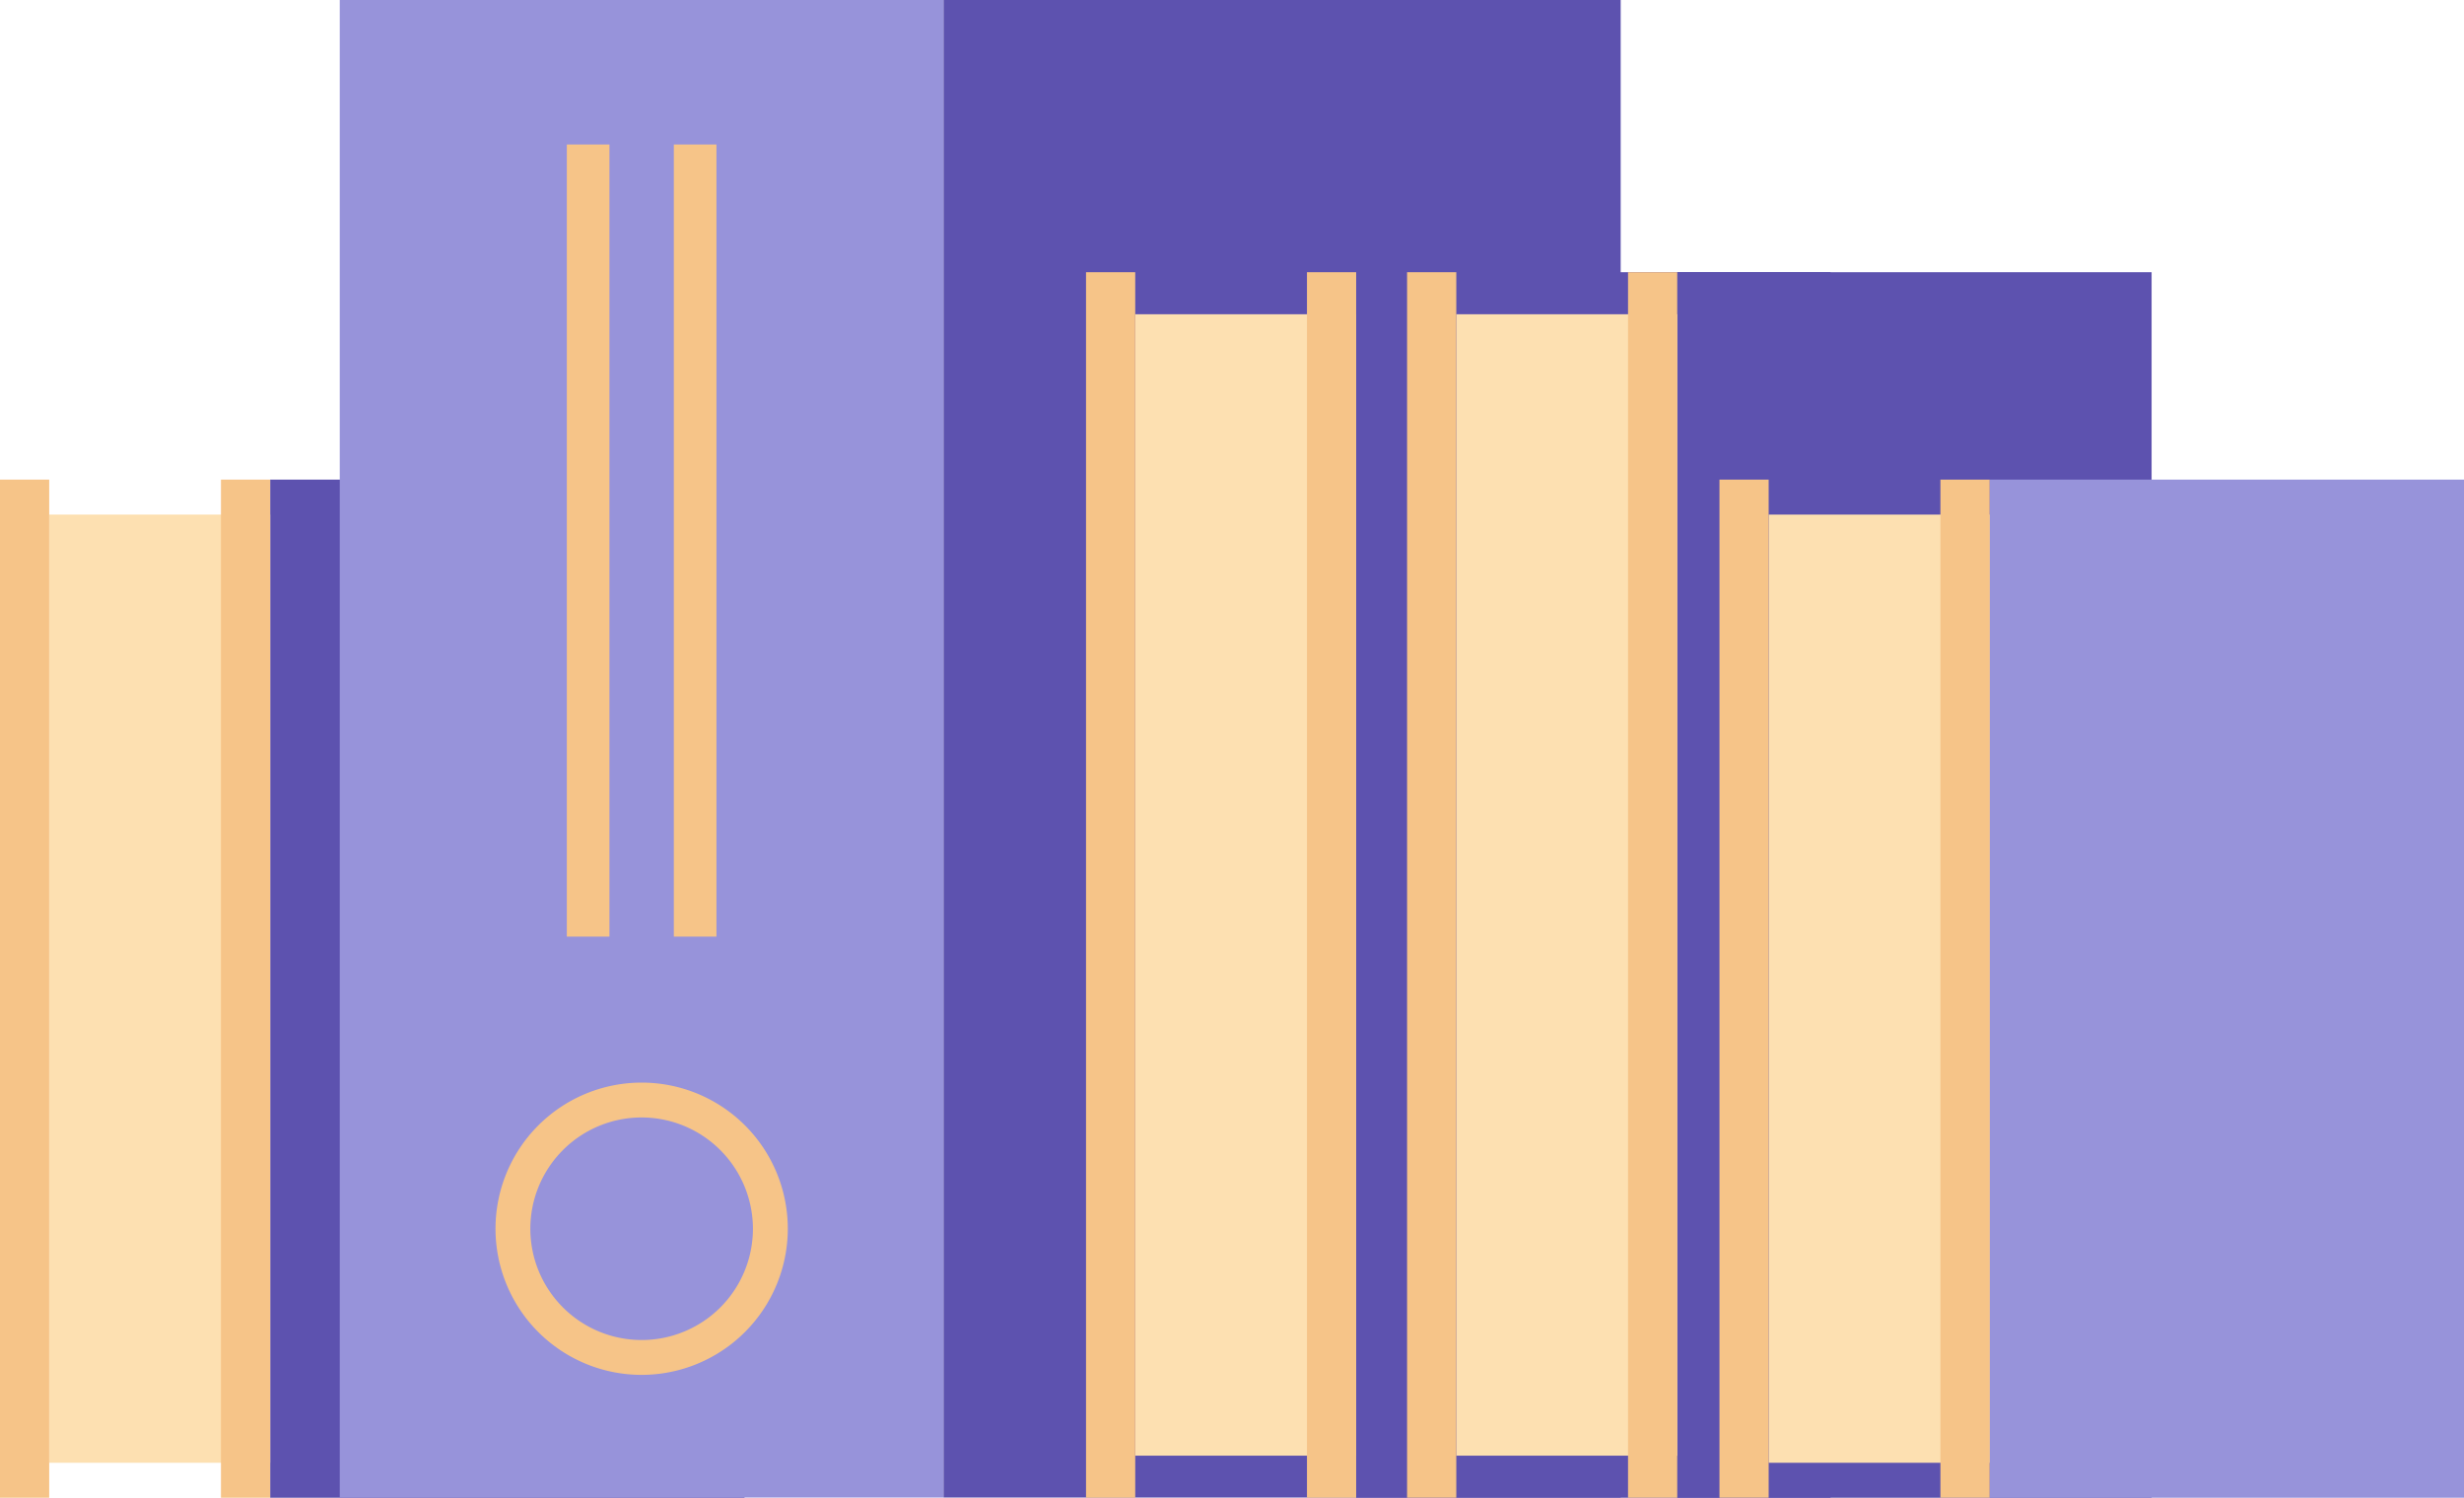   <svg xmlns="http://www.w3.org/2000/svg" viewBox="0 0 150.846 91.697" width="100%" style="vertical-align: middle; max-width: 100%; width: 100%;">
   <g>
    <g>
     <rect x="16.54" y="29.366" width="29.041" height="62.331" transform="translate(62.12 121.063) rotate(-180)" fill="rgb(93,82,175)">
     </rect>
     <rect x="3.013" y="31.505" width="13.527" height="58.053" transform="translate(19.552 121.063) rotate(-180)" fill="rgb(253, 224, 177)">
     </rect>
     <rect x="13.527" y="29.366" width="3.013" height="62.331" transform="translate(30.067 121.063) rotate(-180)" fill="rgb(246, 196, 136)">
     </rect>
     <rect y="29.366" width="3.013" height="62.331" transform="translate(3.013 121.063) rotate(-180)" fill="rgb(246, 196, 136)">
     </rect>
     <rect x="20.8" width="36.963" height="91.685" transform="translate(78.563 91.685) rotate(-180)" fill="rgb(151,147,218)">
     </rect>
     <rect x="57.763" width="41.455" height="91.685" transform="translate(156.981 91.685) rotate(-180)" fill="rgb(93,82,175)">
     </rect>
     <rect x="41.253" y="8.847" width="2.61" height="48.497" transform="translate(85.115 66.191) rotate(-180)" fill="rgb(246, 196, 136)">
     </rect>
     <rect x="34.701" y="8.847" width="2.61" height="48.497" transform="translate(72.012 66.191) rotate(-180)" fill="rgb(246, 196, 136)">
     </rect>
     <path d="M39.282,84.176a8.947,8.947,0,1,1,8.947-8.947A8.957,8.957,0,0,1,39.282,84.176Zm0-15.76a6.813,6.813,0,1,0,6.812,6.813A6.82,6.82,0,0,0,39.282,68.416Z" fill="rgb(246, 196, 136)">
     </path>
     <rect x="83.025" y="16.665" width="29.041" height="75.033" transform="translate(195.091 108.362) rotate(-180)" fill="rgb(93,82,175)">
     </rect>
     <rect x="69.498" y="19.24" width="13.527" height="69.882" transform="translate(152.523 108.362) rotate(-180)" fill="rgb(253, 224, 177)">
     </rect>
     <rect x="80.013" y="16.665" width="3.013" height="75.033" transform="translate(163.038 108.362) rotate(-180)" fill="rgb(246, 196, 136)">
     </rect>
     <rect x="66.485" y="16.665" width="3.013" height="75.033" transform="translate(135.984 108.362) rotate(-180)" fill="rgb(246, 196, 136)">
     </rect>
     <rect x="102.681" y="16.665" width="29.041" height="75.033" transform="translate(234.402 108.362) rotate(-180)" fill="rgb(93,82,175)">
     </rect>
     <rect x="89.154" y="19.24" width="13.527" height="69.882" transform="translate(191.835 108.362) rotate(-180)" fill="rgb(253, 224, 177)">
     </rect>
     <rect x="99.668" y="16.665" width="3.013" height="75.033" transform="translate(202.349 108.362) rotate(-180)" fill="rgb(246, 196, 136)">
     </rect>
     <rect x="86.141" y="16.665" width="3.013" height="75.033" transform="translate(175.295 108.362) rotate(-180)" fill="rgb(246, 196, 136)">
     </rect>
     <rect x="121.805" y="29.366" width="29.041" height="62.331" transform="translate(272.651 121.063) rotate(-180)" fill="rgb(151,147,218)">
     </rect>
     <rect x="108.278" y="31.505" width="13.527" height="58.053" transform="translate(230.083 121.063) rotate(-180)" fill="rgb(253, 224, 177)">
     </rect>
     <rect x="118.793" y="29.366" width="3.013" height="62.331" transform="translate(240.598 121.063) rotate(-180)" fill="rgb(246, 196, 136)">
     </rect>
     <rect x="105.266" y="29.366" width="3.013" height="62.331" transform="translate(213.544 121.063) rotate(-180)" fill="rgb(246, 196, 136)">
     </rect>
    </g>
   </g>
  </svg>
